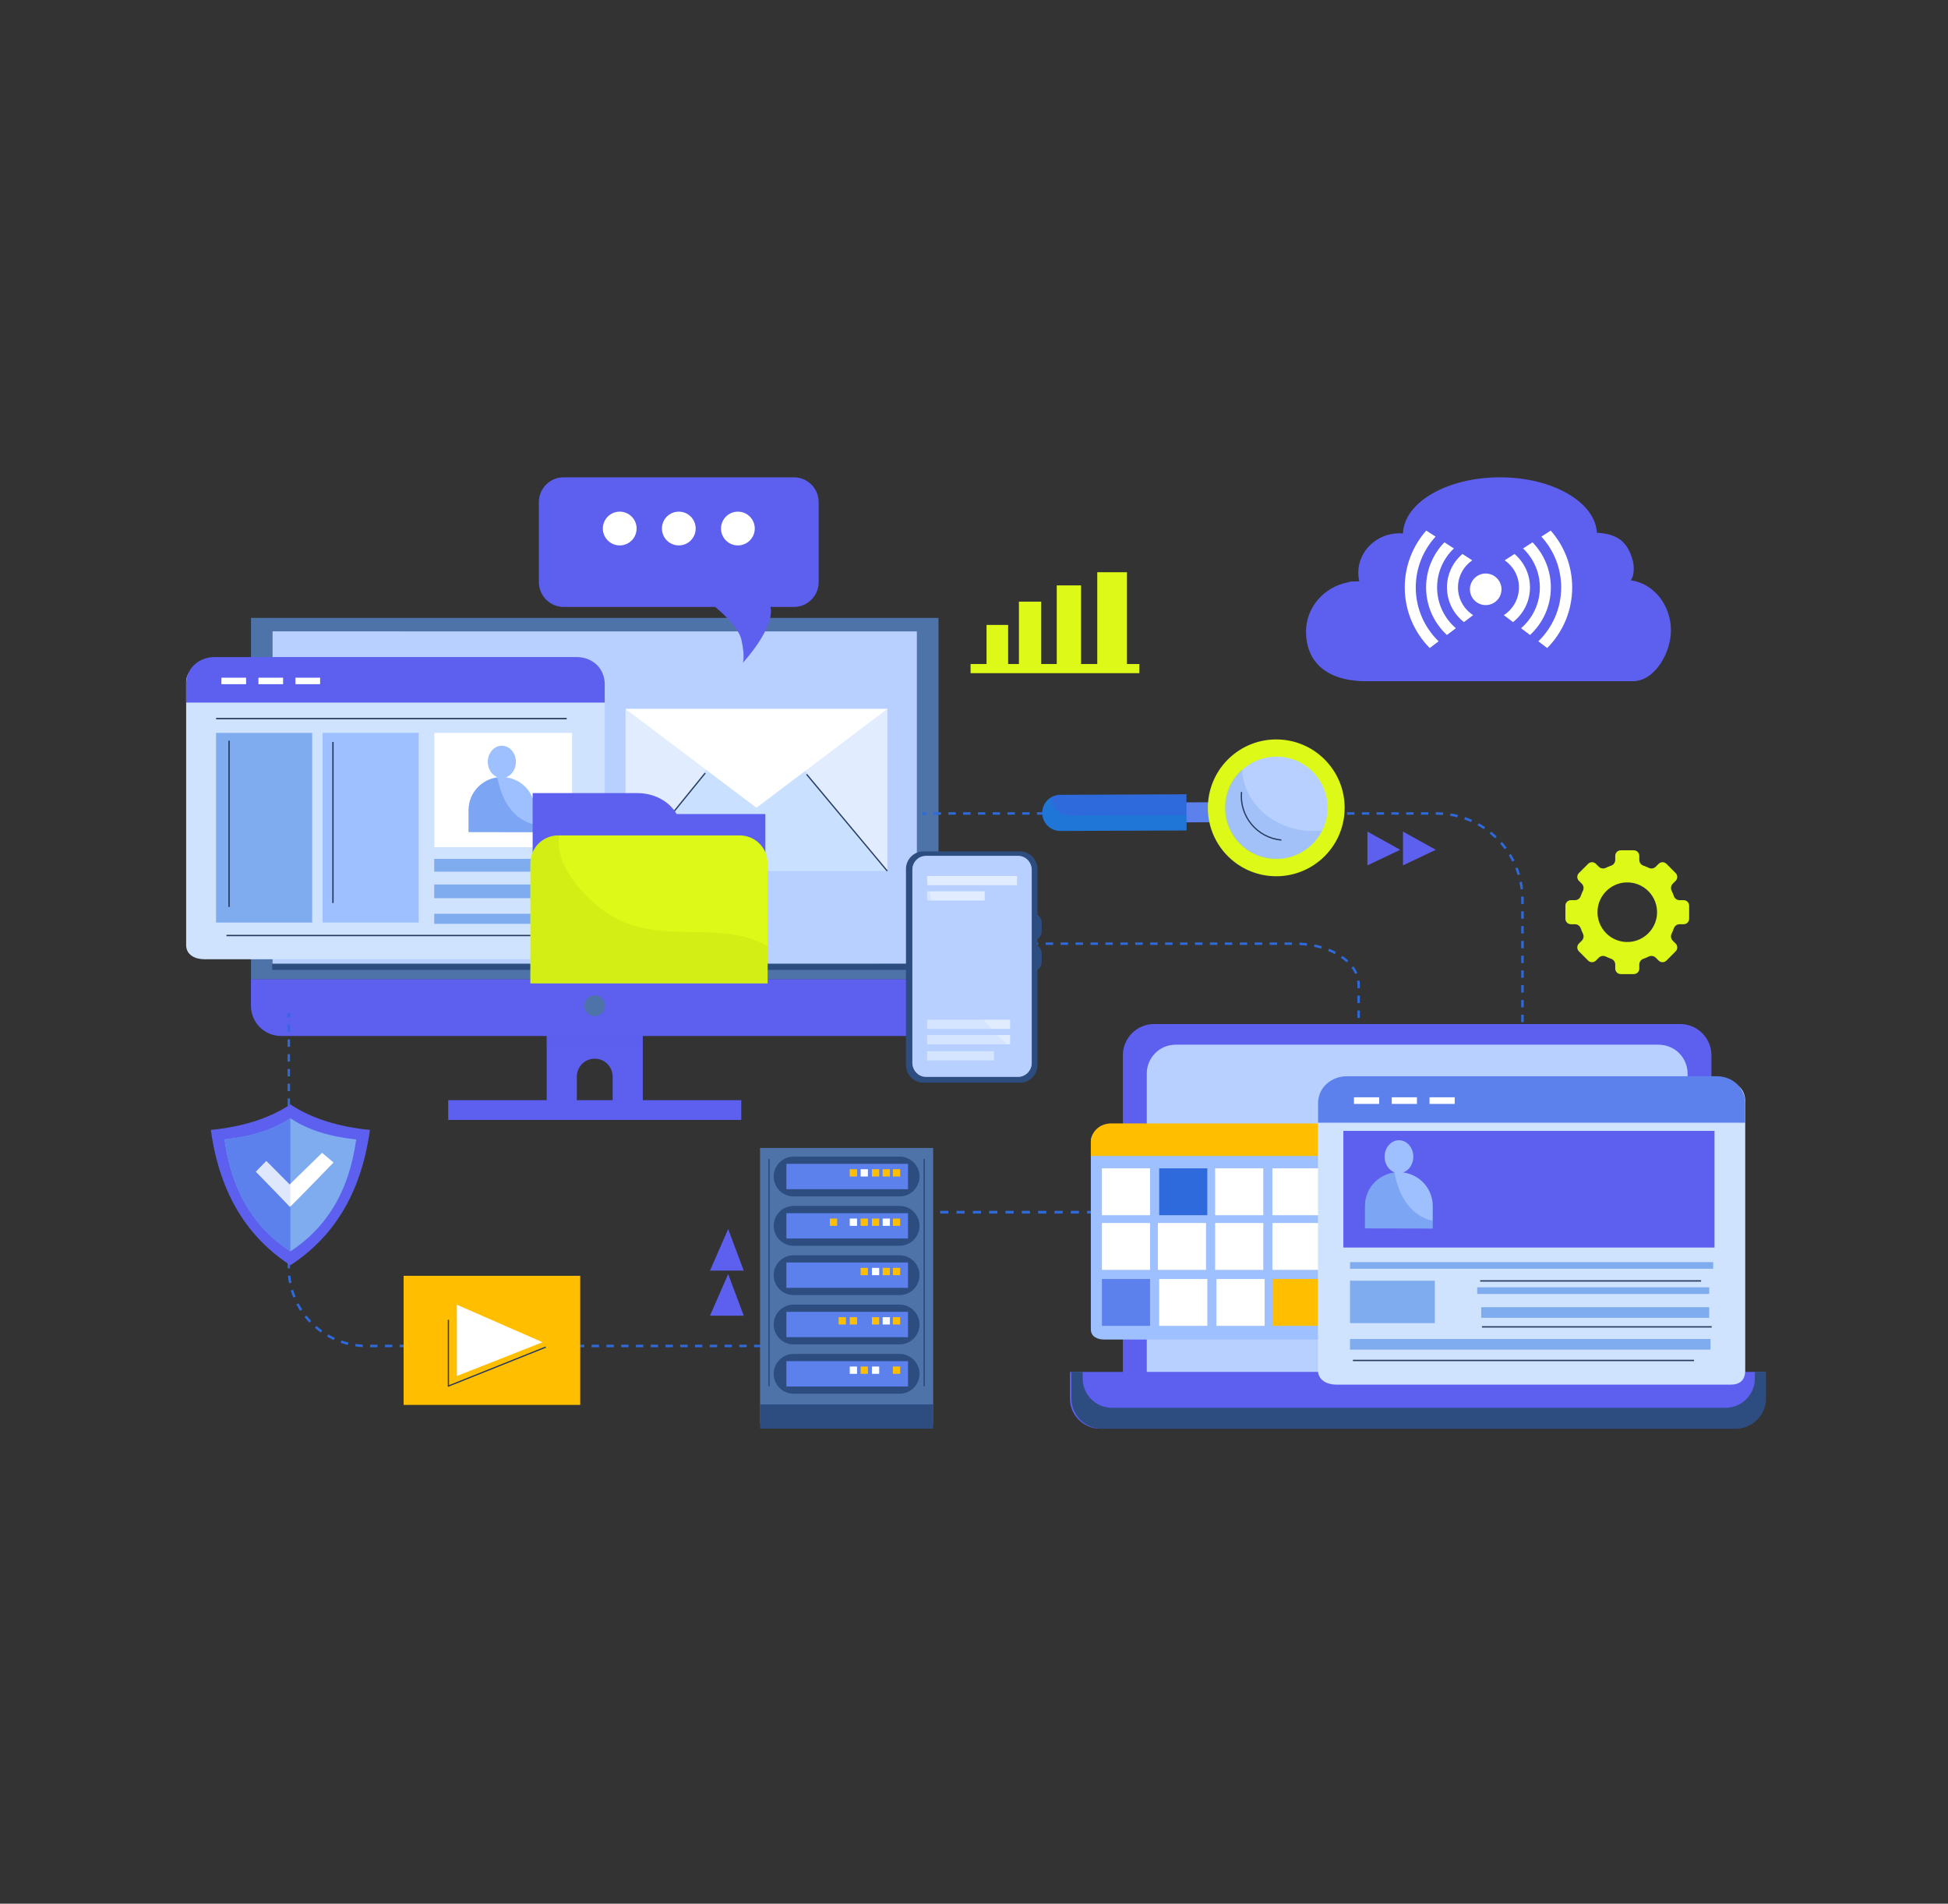 <?xml version="1.0" encoding="UTF-8"?>
<!-- Generated by Pixelmator Pro 3.3.2 -->
<svg width="653" height="638" viewBox="0 0 653 638" xmlns="http://www.w3.org/2000/svg" xmlns:xlink="http://www.w3.org/1999/xlink">
    <rect x="0" y="0" width="653" height="638" fill="#333333" stroke="none"/>
    <g id="OBJECTS">
        <g id="g1">
            <g id="g2">
                <path id="path1" fill="#5d5fef" stroke="none" d="M 183.26 345.177 L 183.26 370.287 L 193.366 370.287 L 193.366 360.813 C 193.366 357.499 196.052 354.811 199.365 354.811 C 202.68 354.811 205.367 357.498 205.367 360.813 L 205.367 370.287 L 215.474 370.287 L 215.474 345.177 L 183.26 345.177 Z"/>
                <path id="path2" fill="#5d5fef" stroke="none" d="M 150.253 368.71 L 248.479 368.71 L 248.479 375.341 L 150.253 375.341 Z"/>
                <path id="path3" fill="#5d5fef" stroke="none" opacity="0.2" d="M 183.26 345.177 L 215.399 345.177 L 215.399 351.257 L 183.26 351.257 Z"/>
            </g>
            <g id="g3">
                <path id="path4" fill="#4e73a8" stroke="none" d="M 84.137 207.081 L 314.596 207.081 L 314.596 328.225 L 84.137 328.225 Z"/>
                <g id="g4">
                    <path id="path5" fill="#b8d0ff" stroke="none" d="M 91.384 211.61 L 307.348 211.61 L 307.348 323.003 L 91.384 323.003 Z"/>
                    <path id="path6" fill="#b8d0ff" stroke="none" opacity="0.5" d="M 291.692 322.347 C 283.135 320.284 274.972 316.954 267.003 313.26 C 259.007 309.556 250.979 305.838 243.107 301.881 C 200.877 280.656 163.34 249.023 134.286 211.61 L 91.384 211.61 L 91.384 323.004 L 294.61 323.004 C 293.636 322.797 292.661 322.58 291.692 322.347 Z"/>
                </g>
                <path id="path7" fill="#2d4c7f" stroke="none" d="M 91.243 323.004 L 307.49 323.004 L 307.49 325.039 L 91.243 325.039 Z"/>
                <path id="path8" fill="#5d5fef" stroke="none" d="M 84.121 328.173 L 84.121 337.054 C 84.121 342.656 88.615 347.197 94.16 347.197 L 304.568 347.197 C 310.117 347.197 314.611 342.656 314.611 337.054 L 314.611 328.173 L 84.121 328.173 Z"/>
                <path id="path9" fill="#4e73a8" stroke="none" d="M 202.849 337.038 C 202.849 338.962 201.29 340.521 199.367 340.521 C 197.444 340.521 195.884 338.962 195.884 337.038 C 195.884 335.115 197.443 333.556 199.367 333.556 C 201.29 333.556 202.849 335.115 202.849 337.038 Z"/>
            </g>
        </g>
        <g id="g5">
            <g id="g6">
                <g id="g7">
                    <path id="path10" fill="none" stroke="#2e6adb" stroke-width="0.912" d="M 309.242 272.634 L 310.489 272.634"/>
                    <path id="path11" fill="none" stroke="#2e6adb" stroke-width="0.831" stroke-dasharray="2.475 2.475" stroke-dashoffset="0" d="M 312.964 272.634 L 481.488 272.634 C 497.432 272.634 510.355 285.559 510.355 301.502 L 510.355 393.321"/>
                    <path id="path12" fill="none" stroke="#2e6adb" stroke-width="0.912" d="M 510.355 394.558 L 510.355 395.805"/>
                </g>
            </g>
            <g id="g8">
                <g id="g9">
                    <path id="path13" fill="none" stroke="#2e6adb" stroke-width="0.912" d="M 306.749 316.267 L 307.995 316.267"/>
                    <path id="path14" fill="none" stroke="#2e6adb" stroke-width="0.831" stroke-dasharray="2.502 2.502" stroke-dashoffset="0" d="M 310.497 316.267 L 434.093 316.267 C 445.88 316.267 455.435 322.421 455.435 330.014 L 455.435 372.421"/>
                    <path id="path15" fill="none" stroke="#2e6adb" stroke-width="0.912" d="M 455.435 373.672 L 455.435 374.919"/>
                </g>
            </g>
            <g id="g10">
                <path id="path16" fill="#5d5fef" stroke="none" d="M 573.696 461.773 L 573.696 353.67 C 573.696 347.884 569.001 343.194 563.214 343.194 L 386.889 343.194 C 381.098 343.194 376.406 347.885 376.406 353.67 L 376.406 461.772 L 573.696 461.772 Z"/>
                <g id="g11">
                    <path id="path17" fill="#b8d0ff" stroke="none" d="M 565.681 461.397 L 565.681 359.786 C 565.681 354.466 561.371 350.156 556.052 350.156 L 394.047 350.156 C 388.729 350.156 384.416 354.466 384.416 359.786 L 384.416 461.397 L 565.681 461.397 Z"/>
                    <path id="path18" fill="#b8d0ff" stroke="none" opacity="0.5" d="M 556.052 350.157 L 394.047 350.157 C 392.081 350.157 390.253 350.748 388.729 351.762 L 565.68 460.651 L 565.68 359.786 C 565.681 354.466 561.371 350.157 556.052 350.157 Z"/>
                </g>
                <g id="g12">
                    <path id="path19" fill="#5d5fef" stroke="none" d="M 358.638 459.783 L 358.638 468.663 C 358.638 474.265 363.179 478.805 368.78 478.805 L 581.318 478.805 C 586.923 478.805 591.464 474.265 591.464 468.663 L 591.464 459.783 L 358.638 459.783 Z"/>
                    <path id="path20" fill="#2d4c7f" stroke="none" d="M 588.251 459.783 L 588.251 461.996 C 588.251 467.417 583.854 471.812 578.432 471.812 L 372.744 471.812 C 367.322 471.812 362.926 467.418 362.926 461.996 L 362.926 459.783 L 359.175 459.783 L 359.175 468.663 C 359.175 474.265 363.716 478.805 369.319 478.805 L 581.854 478.805 C 587.46 478.805 592 474.265 592 468.663 L 592 459.783 L 588.251 459.783 Z"/>
                </g>
            </g>
            <path id="path21" fill="none" stroke="#2e6adb" stroke-width="0.912" stroke-dasharray="2.736 2.736" stroke-dashoffset="0" d="M 315.169 406.261 L 381.504 406.261"/>
        </g>
        <g id="g13">
            <path id="path22" fill="#cae0ff" stroke="none" d="M 209.7 237.596 L 297.428 237.596 L 297.428 291.915 L 209.7 291.915 Z"/>
            <path id="path23" fill="#e1edff" stroke="none" d="M 209.7 291.915 L 252.951 237.596 L 209.7 237.596 Z"/>
            <path id="path24" fill="#e1edff" stroke="none" d="M 297.428 291.915 L 297.428 237.596 L 252.951 237.596 Z"/>
            <path id="path25" fill="#ffffff" stroke="none" d="M 209.7 237.596 L 253.564 270.717 L 297.428 237.596 Z"/>
            <path id="path26" fill="none" stroke="#26395e" stroke-width="0.416" d="M 209.7 291.915 L 236.406 259.093"/>
            <path id="path27" fill="none" stroke="#26395e" stroke-width="0.416" d="M 270.392 259.52 L 297.428 291.915"/>
        </g>
        <g id="g14">
            <path id="path28" fill="#9ec0ff" stroke="none" d="M 466.006 445.537 C 466.006 447.899 464.748 448.927 462.518 448.927 L 370.038 448.927 C 367.809 448.927 365.669 447.899 365.669 445.537 L 365.669 382.459 C 365.669 380.098 367.809 378.252 370.038 378.252 L 462.518 378.252 C 464.749 378.252 466.006 380.098 466.006 382.459 L 466.006 445.537 Z"/>
            <g id="g15">
                <g id="g16">
                    <path id="path29" fill="#ffffff" stroke="none" d="M 369.377 391.559 L 385.518 391.559 L 385.518 407.264 L 369.377 407.264 Z"/>
                    <path id="path30" fill="#2e6adb" stroke="none" d="M 388.571 391.559 L 404.711 391.559 L 404.711 407.264 L 388.571 407.264 Z"/>
                    <path id="path31" fill="#ffffff" stroke="none" d="M 407.33 391.559 L 423.472 391.559 L 423.472 407.264 L 407.33 407.264 Z"/>
                    <path id="path32" fill="#ffffff" stroke="none" d="M 426.523 391.559 L 442.666 391.559 L 442.666 407.264 L 426.523 407.264 Z"/>
                    <path id="path33" fill="#9ec0ff" stroke="none" d="M 445.722 391.559 L 461.861 391.559 L 461.861 407.264 L 445.722 407.264 Z"/>
                </g>
                <g id="g17">
                    <path id="path34" fill="#ffffff" stroke="none" d="M 369.377 409.883 L 385.518 409.883 L 385.518 425.587 L 369.377 425.587 Z"/>
                    <path id="path35" fill="#ffffff" stroke="none" d="M 407.33 409.883 L 423.472 409.883 L 423.472 425.587 L 407.33 425.587 Z"/>
                    <path id="path36" fill="#ffffff" stroke="none" d="M 388.136 409.883 L 404.277 409.883 L 404.277 425.587 L 388.136 425.587 Z"/>
                    <path id="path37" fill="#ffffff" stroke="none" d="M 426.523 409.883 L 442.666 409.883 L 442.666 425.587 L 426.523 425.587 Z"/>
                    <path id="path38" fill="#ffffff" stroke="none" d="M 445.722 409.883 L 461.861 409.883 L 461.861 425.587 L 445.722 425.587 Z"/>
                </g>
                <g id="g18">
                    <path id="path39" fill="#5d81ec" stroke="none" d="M 369.377 428.642 L 385.518 428.642 L 385.518 444.347 L 369.377 444.347 Z"/>
                    <path id="path40" fill="#ffffff" stroke="none" d="M 407.768 428.642 L 423.909 428.642 L 423.909 444.347 L 407.768 444.347 Z"/>
                    <path id="path41" fill="#ffffff" stroke="none" d="M 388.571 428.642 L 404.711 428.642 L 404.711 444.347 L 388.571 444.347 Z"/>
                    <path id="path42" fill="#ffbf00" stroke="none" d="M 426.523 428.642 L 442.666 428.642 L 442.666 444.347 L 426.523 444.347 Z"/>
                    <path id="path43" fill="#ffffff" stroke="none" d="M 445.722 428.642 L 461.861 428.642 L 461.861 444.347 L 445.722 444.347 Z"/>
                </g>
            </g>
            <path id="path44" fill="#ffbf00" stroke="none" d="M 466.006 387.415 L 466.006 382.931 C 466.006 379.185 463.013 376.509 459.268 376.509 L 372.494 376.509 C 368.751 376.509 365.668 379.185 365.668 382.931 L 365.668 387.415 L 466.006 387.415 Z"/>
        </g>
        <g id="g19">
            <g id="g20">
                <path id="path45" fill="#ddf918" stroke="none" d="M 330.701 209.437 L 337.944 209.437 L 337.944 224.593 L 330.701 224.593 Z"/>
                <path id="path46" fill="#ddf918" stroke="none" d="M 341.564 201.638 L 349.034 201.638 L 349.034 224.593 L 341.564 224.593 Z"/>
                <path id="path47" fill="#ddf918" stroke="none" d="M 354.238 196.192 L 362.386 196.192 L 362.386 224.593 L 354.238 224.593 Z"/>
                <path id="path48" fill="#ddf918" stroke="none" d="M 367.818 191.778 L 377.776 191.778 L 377.776 224.593 L 367.818 224.593 Z"/>
            </g>
            <path id="path49" fill="#ddf918" stroke="none" d="M 325.354 222.537 L 381.944 222.537 L 381.944 225.607 L 325.354 225.607 Z"/>
        </g>
        <g id="g21">
            <path id="path50" fill="#5d5fef" stroke="none" d="M 458.385 278.706 L 458.385 290.024 L 469.39 284.8 Z"/>
            <path id="path51" fill="#5d5fef" stroke="none" d="M 470.308 278.706 L 470.308 290.024 L 481.312 284.8 Z"/>
        </g>
        <g id="g22">
            <path id="path52" fill="#5d5fef" stroke="none" d="M 237.997 440.932 L 249.315 440.932 L 244.091 427.003 Z"/>
            <path id="path53" fill="#5d5fef" stroke="none" d="M 237.997 425.841 L 249.315 425.841 L 244.091 411.912 Z"/>
        </g>
        <path id="path54" fill="#ddf918" stroke="none" d="M 566.231 307.914 L 566.231 303.528 C 566.231 302.509 565.408 301.686 564.39 301.686 L 563.023 301.686 C 562.153 301.686 561.382 301.139 561.101 300.319 C 560.882 299.691 560.63 299.089 560.345 298.5 C 559.965 297.724 560.126 296.785 560.74 296.17 L 561.702 295.204 C 562.423 294.488 562.423 293.317 561.702 292.601 L 558.607 289.5 C 557.886 288.782 556.718 288.782 556.002 289.5 L 555.034 290.465 C 554.425 291.085 553.485 291.239 552.7 290.862 C 552.12 290.574 551.508 290.322 550.88 290.103 C 550.071 289.823 549.52 289.048 549.52 288.181 L 549.52 286.818 C 549.52 285.801 548.695 284.977 547.677 284.977 L 543.295 284.977 C 542.278 284.977 541.453 285.801 541.453 286.818 L 541.453 288.181 C 541.453 289.048 540.902 289.824 540.084 290.103 C 539.462 290.322 538.857 290.574 538.271 290.862 C 537.491 291.238 536.555 291.085 535.934 290.465 L 534.974 289.5 C 534.254 288.782 533.087 288.782 532.372 289.5 L 529.27 292.601 C 528.552 293.316 528.552 294.488 529.27 295.204 L 530.236 296.17 C 530.85 296.785 531.012 297.724 530.633 298.5 C 530.345 299.089 530.093 299.692 529.878 300.319 C 529.593 301.138 528.82 301.686 527.951 301.686 L 526.586 301.686 C 525.572 301.686 524.748 302.509 524.748 303.528 L 524.748 307.914 C 524.748 308.928 525.572 309.749 526.586 309.749 L 527.951 309.749 C 528.82 309.749 529.594 310.298 529.878 311.117 C 530.093 311.738 530.346 312.345 530.633 312.934 C 531.012 313.717 530.851 314.652 530.236 315.267 L 529.27 316.228 C 528.552 316.95 528.552 318.117 529.27 318.831 L 532.372 321.936 C 533.087 322.651 534.254 322.651 534.974 321.936 L 535.934 320.97 C 536.555 320.359 537.491 320.196 538.271 320.572 C 538.857 320.863 539.462 321.112 540.084 321.329 C 540.902 321.613 541.453 322.388 541.453 323.252 L 541.453 324.618 C 541.453 325.633 542.278 326.459 543.295 326.459 L 547.677 326.459 C 548.695 326.459 549.52 325.633 549.52 324.618 L 549.52 323.252 C 549.52 322.388 550.071 321.612 550.88 321.329 C 551.508 321.112 552.119 320.862 552.7 320.572 C 553.484 320.196 554.424 320.358 555.034 320.97 L 556.002 321.936 C 556.718 322.651 557.886 322.651 558.607 321.936 L 561.702 318.831 C 562.423 318.117 562.423 316.95 561.702 316.228 L 560.74 315.267 C 560.127 314.653 559.965 313.718 560.345 312.934 C 560.63 312.345 560.882 311.738 561.101 311.117 C 561.382 310.298 562.153 309.749 563.023 309.749 L 564.39 309.749 C 565.408 309.749 566.231 308.928 566.231 307.914 Z M 546.296 315.673 C 540.144 316.163 535.049 311.059 535.535 304.909 C 535.912 300.066 539.839 296.142 544.682 295.763 C 550.829 295.279 555.926 300.372 555.442 306.526 C 555.062 311.367 551.14 315.29 546.296 315.673 Z"/>
        <g id="g23">
            <path id="path55" fill="#5d5fef" stroke="none" d="M 546.647 194.486 C 547.93 192.923 547.817 189.559 547.3 187.746 C 545.573 181.666 542.378 178.946 535.312 178.545 C 534.72 168.229 520.399 159.972 502.808 159.972 C 485.086 159.972 470.682 168.353 470.292 178.776 C 469.92 178.746 469.548 178.717 469.168 178.717 C 461.519 178.717 455.32 184.632 455.32 191.933 C 455.32 192.931 455.44 193.903 455.66 194.84 C 455.545 194.838 455.434 194.831 455.32 194.831 C 454.964 194.831 454.614 194.844 454.265 194.864 L 453.493 194.864 C 452.89 194.864 452.304 194.977 451.737 195.184 C 443.778 196.776 437.797 203.557 437.797 211.681 C 437.797 220.986 443.695 228.311 458.13 228.313 L 547.233 228.313 C 554.995 228.313 560.123 218.396 560.123 211.336 C 560.122 202.645 554.236 195.489 546.647 194.486 Z"/>
            <g id="g24">
                <g id="g25">
                    <path id="path56" fill="#ffffff" stroke="none" d="M 488.738 196.871 C 488.738 200.766 490.764 204.191 493.816 206.156 L 490.736 208.494 C 487.275 205.793 485.045 201.588 485.045 196.872 C 485.045 192.387 487.061 188.366 490.232 185.66 L 493.519 187.784 C 490.636 189.776 488.738 193.106 488.738 196.871 Z"/>
                    <path id="path57" fill="#ffffff" stroke="none" d="M 470.895 196.874 C 470.895 204.784 474.097 211.961 479.268 217.184 L 482.241 214.929 C 477.527 210.35 474.586 203.95 474.586 196.874 C 474.586 190.311 477.111 184.331 481.233 179.847 L 478.099 177.82 C 473.62 182.908 470.895 189.576 470.895 196.874 Z"/>
                    <path id="path58" fill="#ffffff" stroke="none" d="M 485.031 212.813 L 488.03 210.541 C 484.183 207.231 481.741 202.331 481.741 196.871 C 481.741 191.733 483.903 187.094 487.364 183.804 L 484.19 181.754 C 480.393 185.668 478.047 191 478.047 196.871 C 478.047 203.166 480.74 208.842 485.031 212.813 Z"/>
                </g>
                <g id="g26">
                    <path id="path59" fill="#ffffff" stroke="none" d="M 504.4 187.782 L 507.687 185.659 C 510.858 188.364 512.875 192.386 512.875 196.87 C 512.875 201.587 510.644 205.791 507.183 208.493 L 504.103 206.155 C 507.154 204.189 509.181 200.764 509.181 196.869 C 509.182 193.106 507.287 189.776 504.4 187.782 Z"/>
                    <path id="path60" fill="#ffffff" stroke="none" d="M 519.823 177.819 L 516.687 179.846 C 520.808 184.331 523.333 190.311 523.333 196.873 C 523.333 203.949 520.392 210.349 515.677 214.928 L 518.652 217.183 C 523.824 211.961 527.023 204.783 527.023 196.873 C 527.024 189.576 524.3 182.908 519.823 177.819 Z"/>
                    <path id="path61" fill="#ffffff" stroke="none" d="M 519.872 196.871 C 519.872 191 517.529 185.668 513.729 181.754 L 510.555 183.804 C 514.017 187.094 516.18 191.733 516.18 196.871 C 516.18 202.331 513.737 207.231 509.89 210.541 L 512.889 212.813 C 517.181 208.842 519.872 203.166 519.872 196.871 Z"/>
                </g>
                <path id="path62" fill="#ffffff" stroke="none" d="M 492.74 197.502 C 492.74 200.425 495.111 202.794 498.03 202.794 C 500.953 202.794 503.323 200.424 503.323 197.502 C 503.323 194.579 500.953 192.211 498.03 192.211 C 495.111 192.211 492.74 194.579 492.74 197.502 Z"/>
            </g>
        </g>
        <g id="g27">
            <g id="g28">
                <g id="g29">
                    <path id="path63" fill="none" stroke="#2e6adb" stroke-width="0.912" d="M 278.77 451.09 L 277.523 451.09"/>
                    <path id="path64" fill="none" stroke="#2e6adb" stroke-width="0.831" stroke-dasharray="2.475 2.475" stroke-dashoffset="0" d="M 275.048 451.09 L 122.93 451.09 C 108.504 451.09 96.811 439.396 96.811 424.97 L 96.811 342.135"/>
                    <path id="path65" fill="none" stroke="#2e6adb" stroke-width="0.912" d="M 96.81 340.897 L 96.81 339.651"/>
                </g>
            </g>
            <g id="g30">
                <g id="g31">
                    <path id="path66" fill="#4e73a8" stroke="none" d="M 254.777 384.735 L 312.811 384.735 L 312.811 476.915 L 254.777 476.915 Z"/>
                    <path id="path67" fill="#2d4c7f" stroke="none" d="M 254.777 470.676 L 312.811 470.676 L 312.811 478.805 L 254.777 478.805 Z"/>
                    <g id="g32">
                        <path id="path68" fill="#2d4c7f" stroke="none" d="M 308.233 460.429 C 308.233 464.112 305.25 467.094 301.568 467.094 L 266.022 467.094 C 262.341 467.094 259.355 464.112 259.355 460.429 L 259.355 460.429 C 259.355 456.747 262.341 453.764 266.022 453.764 L 301.568 453.764 C 305.25 453.765 308.233 456.748 308.233 460.429 L 308.233 460.429 Z"/>
                        <path id="path69" fill="#5d81ec" stroke="none" d="M 263.613 456.183 L 304.378 456.183 L 304.378 464.677 L 263.613 464.677 Z"/>
                        <g id="g33">
                            <path id="path70" fill="#ffffff" stroke="none" d="M 284.852 457.987 L 287.293 457.987 L 287.293 460.429 L 284.852 460.429 Z"/>
                            <path id="path71" fill="#ffbf00" stroke="none" d="M 288.499 457.987 L 290.938 457.987 L 290.938 460.429 L 288.499 460.429 Z"/>
                            <path id="path72" fill="#ffffff" stroke="none" d="M 292.278 457.987 L 294.719 457.987 L 294.719 460.429 L 292.278 460.429 Z"/>
                            <path id="path73" fill="#ffbf00" stroke="none" d="M 299.313 457.987 L 301.754 457.987 L 301.754 460.429 L 299.313 460.429 Z"/>
                        </g>
                    </g>
                    <g id="g34">
                        <path id="path74" fill="#2d4c7f" stroke="none" d="M 308.233 443.895 C 308.233 447.579 305.25 450.562 301.568 450.562 L 266.022 450.562 C 262.341 450.562 259.355 447.578 259.355 443.895 L 259.355 443.895 C 259.355 440.215 262.341 437.232 266.022 437.232 L 301.568 437.232 C 305.25 437.232 308.233 440.215 308.233 443.895 L 308.233 443.895 Z"/>
                        <path id="path75" fill="#5d81ec" stroke="none" d="M 263.613 439.649 L 304.378 439.649 L 304.378 448.144 L 263.613 448.144 Z"/>
                        <g id="g35">
                            <path id="path76" fill="#ffbf00" stroke="none" d="M 284.852 441.455 L 287.293 441.455 L 287.293 443.895 L 284.852 443.895 Z"/>
                            <path id="path77" fill="#ffbf00" stroke="none" d="M 281.129 441.455 L 283.572 441.455 L 283.572 443.895 L 281.129 443.895 Z"/>
                            <path id="path78" fill="#ffffff" stroke="none" d="M 295.876 441.455 L 298.318 441.455 L 298.318 443.895 L 295.876 443.895 Z"/>
                            <path id="path79" fill="#ffbf00" stroke="none" d="M 292.278 441.455 L 294.719 441.455 L 294.719 443.895 L 292.278 443.895 Z"/>
                            <path id="path80" fill="#ffbf00" stroke="none" d="M 299.313 441.455 L 301.754 441.455 L 301.754 443.895 L 299.313 443.895 Z"/>
                        </g>
                    </g>
                    <g id="g36">
                        <path id="path81" fill="#2d4c7f" stroke="none" d="M 308.233 427.363 C 308.233 431.047 305.25 434.027 301.568 434.027 L 266.022 434.027 C 262.341 434.027 259.355 431.047 259.355 427.363 L 259.355 427.363 C 259.355 423.682 262.341 420.698 266.022 420.698 L 301.568 420.698 C 305.25 420.699 308.233 423.682 308.233 427.363 L 308.233 427.363 Z"/>
                        <path id="path82" fill="#5d81ec" stroke="none" d="M 263.613 423.119 L 304.378 423.119 L 304.378 431.612 L 263.613 431.612 Z"/>
                        <g id="g37">
                            <path id="path83" fill="#ffbf00" stroke="none" d="M 295.876 424.921 L 298.318 424.921 L 298.318 427.363 L 295.876 427.363 Z"/>
                            <path id="path84" fill="#ffbf00" stroke="none" d="M 288.499 424.921 L 290.938 424.921 L 290.938 427.363 L 288.499 427.363 Z"/>
                            <path id="path85" fill="#ffffff" stroke="none" d="M 292.278 424.921 L 294.719 424.921 L 294.719 427.363 L 292.278 427.363 Z"/>
                            <path id="path86" fill="#ffbf00" stroke="none" d="M 299.313 424.921 L 301.754 424.921 L 301.754 427.363 L 299.313 427.363 Z"/>
                        </g>
                    </g>
                    <g id="g38">
                        <path id="path87" fill="#2d4c7f" stroke="none" d="M 308.233 410.832 C 308.233 414.515 305.25 417.496 301.568 417.496 L 266.022 417.496 C 262.341 417.496 259.355 414.514 259.355 410.832 L 259.355 410.832 C 259.355 407.15 262.341 404.166 266.022 404.166 L 301.568 404.166 C 305.25 404.166 308.233 407.151 308.233 410.832 L 308.233 410.832 Z"/>
                        <path id="path88" fill="#5d81ec" stroke="none" d="M 263.613 406.586 L 304.378 406.586 L 304.378 415.08 L 263.613 415.08 Z"/>
                        <g id="g39">
                            <path id="path89" fill="#ffffff" stroke="none" d="M 284.852 408.39 L 287.293 408.39 L 287.293 410.832 L 284.852 410.832 Z"/>
                            <path id="path90" fill="#ffbf00" stroke="none" d="M 278.178 408.392 L 280.618 408.392 L 280.618 410.833 L 278.178 410.833 Z"/>
                            <path id="path91" fill="#ffbf00" stroke="none" d="M 288.499 408.39 L 290.938 408.39 L 290.938 410.832 L 288.499 410.832 Z"/>
                            <path id="path92" fill="#ffffff" stroke="none" d="M 295.876 408.39 L 298.318 408.39 L 298.318 410.832 L 295.876 410.832 Z"/>
                            <path id="path93" fill="#ffbf00" stroke="none" d="M 292.278 408.39 L 294.719 408.39 L 294.719 410.832 L 292.278 410.832 Z"/>
                            <path id="path94" fill="#ffbf00" stroke="none" d="M 299.313 408.39 L 301.754 408.39 L 301.754 410.832 L 299.313 410.832 Z"/>
                        </g>
                    </g>
                    <g id="g40">
                        <path id="path95" fill="#2d4c7f" stroke="none" d="M 308.233 394.299 C 308.233 397.981 305.25 400.965 301.568 400.965 L 266.022 400.965 C 262.341 400.965 259.355 397.981 259.355 394.299 L 259.355 394.299 C 259.355 390.617 262.341 387.632 266.022 387.632 L 301.568 387.632 C 305.25 387.632 308.233 390.617 308.233 394.299 L 308.233 394.299 Z"/>
                        <path id="path96" fill="#5d81ec" stroke="none" d="M 263.613 390.053 L 304.378 390.053 L 304.378 398.547 L 263.613 398.547 Z"/>
                        <g id="g41">
                            <path id="path97" fill="#ffbf00" stroke="none" d="M 284.852 391.856 L 287.293 391.856 L 287.293 394.298 L 284.852 394.298 Z"/>
                            <path id="path98" fill="#ffffff" stroke="none" d="M 288.499 391.856 L 290.938 391.856 L 290.938 394.298 L 288.499 394.298 Z"/>
                            <path id="path99" fill="#ffbf00" stroke="none" d="M 292.278 391.856 L 294.719 391.856 L 294.719 394.298 L 292.278 394.298 Z"/>
                            <path id="path100" fill="#ffbf00" stroke="none" d="M 295.876 391.856 L 298.318 391.856 L 298.318 394.298 L 295.876 394.298 Z"/>
                            <path id="path101" fill="#ffbf00" stroke="none" d="M 299.313 391.856 L 301.754 391.856 L 301.754 394.298 L 299.313 394.298 Z"/>
                        </g>
                    </g>
                </g>
                <g id="g42">
                    <path id="path102" fill="none" stroke="#2d4c7f" stroke-width="0.456" d="M 257.784 388.434 L 257.784 464.614"/>
                    <path id="path103" fill="none" stroke="#2d4c7f" stroke-width="0.456" d="M 309.804 388.434 L 309.804 464.614"/>
                </g>
            </g>
        </g>
        <g id="g43">
            <g id="g44">
                <path id="path104" fill="#2d4c7f" stroke="none" d="M 349.198 312.056 C 349.198 313.81 347.775 315.234 346.019 315.234 L 335.532 315.234 C 333.776 315.234 332.354 313.81 332.354 312.056 L 332.354 309.196 C 332.354 307.44 333.776 306.018 335.532 306.018 L 346.019 306.018 C 347.775 306.018 349.198 307.44 349.198 309.196 L 349.198 312.056 Z"/>
                <path id="path105" fill="#2d4c7f" stroke="none" d="M 349.198 322.385 C 349.198 324.142 347.775 325.564 346.019 325.564 L 335.532 325.564 C 333.776 325.564 332.354 324.142 332.354 322.385 L 332.354 319.525 C 332.354 317.77 333.776 316.346 335.532 316.346 L 346.019 316.346 C 347.775 316.346 349.198 317.77 349.198 319.525 L 349.198 322.385 Z"/>
                <path id="path106" fill="#2d4c7f" stroke="none" d="M 303.695 356.957 L 303.695 291.233 C 303.695 287.979 306.343 285.329 309.6 285.329 L 341.882 285.329 C 345.137 285.329 347.785 287.979 347.785 291.233 L 347.785 356.957 C 347.785 360.214 345.137 362.86 341.882 362.86 L 309.6 362.86 C 306.343 362.86 303.695 360.214 303.695 356.957 Z M 309.6 287.595 C 307.593 287.595 305.962 289.227 305.962 291.233 L 305.962 356.957 C 305.962 358.964 307.593 360.595 309.6 360.595 L 341.882 360.595 C 343.887 360.595 345.519 358.964 345.519 356.957 L 345.519 291.233 C 345.519 289.227 343.887 287.595 341.882 287.595 L 309.6 287.595 Z"/>
            </g>
            <path id="path107" fill="#b8d0ff" stroke="none" d="M 305.839 356.208 C 305.839 358.803 307.883 360.905 310.404 360.905 L 341.294 360.905 C 343.815 360.905 345.858 358.803 345.858 356.208 L 345.858 291.519 C 345.858 288.925 343.815 286.823 341.294 286.823 L 310.404 286.823 C 307.883 286.823 305.839 288.925 305.839 291.519 L 305.839 356.208 Z"/>
            <g id="g45">
                <path id="path108" fill="#e1edff" stroke="none" d="M 310.778 293.569 L 340.921 293.569 L 340.921 296.661 L 310.778 296.661 Z"/>
                <path id="path109" fill="#e1edff" stroke="none" d="M 310.778 298.722 L 330.1 298.722 L 330.1 301.813 L 310.778 301.813 Z"/>
                <path id="path110" fill="#e1edff" stroke="none" d="M 310.778 341.747 L 338.602 341.747 L 338.602 344.838 L 310.778 344.838 Z"/>
                <path id="path111" fill="#e1edff" stroke="none" d="M 310.778 346.9 L 338.602 346.9 L 338.602 349.991 L 310.778 349.991 Z"/>
                <path id="path112" fill="#e1edff" stroke="none" d="M 310.778 352.31 L 333.191 352.31 L 333.191 355.401 L 310.778 355.401 Z"/>
            </g>
            <path id="path113" fill="#b8d0ff" stroke="none" opacity="0.3" d="M 345.034 355.49 C 341.684 353.41 338.641 350.899 335.741 348.236 C 329.804 342.786 325.103 335.599 321.452 328.466 C 317.637 321.011 315.005 313.178 313.069 305.044 C 312.05 300.764 311.153 296.457 310.177 292.168 C 309.799 290.503 309.218 288.807 308.874 287.098 C 307.107 287.745 305.84 289.476 305.84 291.518 L 305.84 356.208 C 305.84 358.803 307.884 360.905 310.405 360.905 L 341.295 360.905 C 343.816 360.905 345.859 358.803 345.859 356.208 L 345.859 355.968 C 345.577 355.811 345.299 355.656 345.034 355.49 Z"/>
        </g>
        <g id="g46">
            <g id="g47">
                <path id="path114" fill="#5d5fef" stroke="none" d="M 266.132 159.972 L 188.961 159.972 C 184.378 159.972 180.663 163.687 180.663 168.269 L 180.663 195.098 C 180.663 199.681 184.378 203.396 188.961 203.396 L 239.751 203.396 C 243.064 206.155 247.743 210.631 248.571 214.496 C 249.877 220.59 249.007 222.114 249.007 222.114 C 249.007 222.114 259.86 210.42 258.256 203.396 L 266.131 203.396 C 270.714 203.396 274.429 199.68 274.429 195.098 L 274.429 168.269 C 274.43 163.687 270.715 159.972 266.132 159.972 Z"/>
                <path id="path115" fill="#5d5fef" stroke="none" opacity="0.4" d="M 270.173 202.343 C 267.41 198.609 263.925 195.489 259.589 193.543 C 247.293 188.026 232.979 192.535 220.092 189.667 C 205.611 186.446 187.837 176.346 187.479 160.111 C 183.605 160.812 180.663 164.195 180.663 168.27 L 180.663 195.099 C 180.663 199.682 184.378 203.397 188.961 203.397 L 239.751 203.397 C 243.064 206.155 247.743 210.632 248.571 214.497 C 249.877 220.591 249.007 222.115 249.007 222.115 C 249.007 222.115 259.86 210.421 258.256 203.397 L 266.131 203.397 C 267.6 203.397 268.977 203.012 270.173 202.343 Z"/>
            </g>
            <g id="g48">
                <path id="path116" fill="#ffffff" stroke="none" d="M 213.399 177.134 C 213.399 180.26 210.866 182.792 207.74 182.792 C 204.615 182.792 202.081 180.259 202.081 177.134 C 202.081 174.009 204.614 171.475 207.74 171.475 C 210.865 171.475 213.399 174.009 213.399 177.134 Z"/>
                <path id="path117" fill="#ffffff" stroke="none" d="M 233.206 177.134 C 233.206 180.26 230.673 182.792 227.547 182.792 C 224.422 182.792 221.888 180.259 221.888 177.134 C 221.888 174.009 224.421 171.475 227.547 171.475 C 230.672 171.475 233.206 174.009 233.206 177.134 Z"/>
                <path id="path118" fill="#ffffff" stroke="none" d="M 253.012 177.134 C 253.012 180.26 250.479 182.792 247.353 182.792 C 244.227 182.792 241.694 180.259 241.694 177.134 C 241.694 174.009 244.227 171.475 247.353 171.475 C 250.479 171.475 253.012 174.009 253.012 177.134 Z"/>
            </g>
        </g>
        <g id="g49">
            <g id="g50">
                <path id="path119" fill="#cfe3ff" stroke="none" d="M 585.027 459.221 C 585.027 462.592 583.233 464.057 580.047 464.057 L 448.046 464.057 C 444.863 464.057 441.809 462.591 441.809 459.221 L 441.809 369.188 C 441.809 365.817 444.863 363.183 448.046 363.183 L 580.046 363.183 C 583.232 363.183 585.026 365.817 585.026 369.188 L 585.026 459.221 Z"/>
                <path id="path120" fill="#5d81ec" stroke="none" d="M 585.027 376.26 L 585.027 369.858 C 585.027 364.513 580.754 360.694 575.41 360.694 L 451.552 360.694 C 446.21 360.694 441.809 364.514 441.809 369.858 L 441.809 376.26 L 585.027 376.26 Z"/>
                <path id="path121" fill="#5d5fef" stroke="none" d="M 450.321 379.005 L 574.729 379.005 L 574.729 418.104 L 450.321 418.104 Z"/>
                <g id="g51">
                    <path id="path122" fill="#9ec0ff" stroke="none" d="M 470.339 392.947 C 472.32 392.268 473.768 390.164 473.773 387.671 C 473.779 384.622 471.628 382.146 468.966 382.14 C 466.308 382.136 464.146 384.604 464.139 387.651 C 464.135 390.146 465.575 392.255 467.553 392.943 C 461.94 393.617 457.585 398.365 457.571 404.14 L 457.557 411.674 L 480.262 411.716 L 480.277 404.183 C 480.287 398.41 475.949 393.643 470.339 392.947 Z"/>
                    <path id="path123" fill="#2e6adb" stroke="none" opacity="0.3" d="M 467.44 392.962 C 461.882 393.687 457.585 398.406 457.571 404.14 L 457.557 411.674 L 480.262 411.716 L 480.266 409.146 C 472.613 407.432 468.819 400.5 467.44 392.962 Z"/>
                </g>
                <path id="path124" fill="#7fabef" stroke="none" d="M 452.543 422.991 L 574.284 422.991 L 574.284 425.213 L 452.543 425.213 Z"/>
                <path id="path125" fill="#7fabef" stroke="none" d="M 452.543 429.213 L 480.979 429.213 L 480.979 443.431 L 452.543 443.431 Z"/>
                <path id="path126" fill="#7fabef" stroke="none" d="M 495.196 431.434 L 572.951 431.434 L 572.951 433.655 L 495.196 433.655 Z"/>
                <path id="path127" fill="#7fabef" stroke="none" d="M 496.529 438.098 L 572.95 438.098 L 572.95 441.653 L 496.529 441.653 Z"/>
                <path id="path128" fill="#7fabef" stroke="none" d="M 452.543 448.762 L 573.395 448.762 L 573.395 452.316 L 452.543 452.316 Z"/>
                <g id="g52">
                    <path id="path129" fill="#ffffff" stroke="none" d="M 453.875 367.749 L 462.316 367.749 L 462.316 369.971 L 453.875 369.971 Z"/>
                    <path id="path130" fill="#ffffff" stroke="none" d="M 466.537 367.749 L 474.98 367.749 L 474.98 369.971 L 466.537 369.971 Z"/>
                    <path id="path131" fill="#ffffff" stroke="none" d="M 479.201 367.749 L 487.642 367.749 L 487.642 369.971 L 479.201 369.971 Z"/>
                </g>
            </g>
            <path id="path132" fill="none" stroke="#26395e" stroke-width="0.456" d="M 453.528 455.946 L 567.865 455.946"/>
            <path id="path133" fill="none" stroke="#26395e" stroke-width="0.456" d="M 496.775 444.689 L 573.788 444.689"/>
            <path id="path134" fill="none" stroke="#26395e" stroke-width="0.456" d="M 496.183 429.287 L 570.233 429.287"/>
        </g>
        <g id="g53">
            <path id="path135" fill="#cfe3ff" stroke="none" d="M 202.718 316.741 C 202.718 320.043 200.96 321.48 197.84 321.48 L 68.513 321.48 C 65.394 321.48 62.402 320.043 62.402 316.741 L 62.402 228.532 C 62.402 225.229 65.394 222.65 68.513 222.65 L 197.84 222.65 C 200.96 222.65 202.718 225.23 202.718 228.532 L 202.718 316.741 Z"/>
            <path id="path136" fill="#5d5fef" stroke="none" d="M 202.718 235.46 L 202.718 229.188 C 202.718 223.951 198.533 220.208 193.295 220.208 L 71.948 220.208 C 66.714 220.208 62.403 223.951 62.403 229.188 L 62.403 235.46 L 202.718 235.46 Z"/>
            <path id="path137" fill="#ffffff" stroke="none" d="M 145.615 245.622 L 191.758 245.622 L 191.758 283.93 L 145.615 283.93 Z"/>
            <g id="g54">
                <path id="path138" fill="#9ec0ff" stroke="none" d="M 169.58 260.517 C 171.521 259.85 172.939 257.79 172.944 255.346 C 172.95 252.359 170.842 249.932 168.236 249.928 C 165.63 249.923 163.513 252.339 163.507 255.327 C 163.503 257.771 164.913 259.838 166.851 260.512 C 161.352 261.172 157.084 265.825 157.072 271.481 L 157.058 278.863 L 179.303 278.904 L 179.318 271.522 C 179.328 265.867 175.076 261.198 169.58 260.517 Z"/>
                <path id="path139" fill="#2e6adb" stroke="none" opacity="0.3" d="M 166.741 260.53 C 161.294 261.241 157.084 265.865 157.072 271.482 L 157.058 278.864 L 179.303 278.906 L 179.308 276.388 C 171.808 274.706 168.091 267.916 166.741 260.53 Z"/>
            </g>
            <g id="g55">
                <path id="path140" fill="#ffffff" stroke="none" d="M 74.224 227.123 L 82.495 227.123 L 82.495 229.299 L 74.224 229.299 Z"/>
                <path id="path141" fill="#ffffff" stroke="none" d="M 86.63 227.123 L 94.901 227.123 L 94.901 229.299 L 86.63 229.299 Z"/>
                <path id="path142" fill="#ffffff" stroke="none" d="M 99.036 227.123 L 107.307 227.123 L 107.307 229.299 L 99.036 229.299 Z"/>
            </g>
            <path id="path143" fill="#7fabef" stroke="none" d="M 72.433 245.622 L 104.646 245.622 L 104.646 309.178 L 72.433 309.178 Z"/>
            <path id="path144" fill="#9ec0ff" stroke="none" d="M 108.129 245.622 L 140.342 245.622 L 140.342 309.178 L 108.129 309.178 Z"/>
            <g id="g56">
                <path id="path145" fill="#7fabef" stroke="none" d="M 145.565 287.847 L 192.144 287.847 L 192.144 292.139 L 145.565 292.139 Z"/>
                <path id="path146" fill="#7fabef" stroke="none" d="M 145.565 296.431 L 182.111 296.431 L 182.111 301.029 L 145.565 301.029 Z"/>
                <path id="path147" fill="#7fabef" stroke="none" d="M 145.565 306.241 L 189.994 306.241 L 189.994 309.613 L 145.565 309.613 Z"/>
            </g>
            <path id="path148" fill="none" stroke="#26395e" stroke-width="0.456" d="M 76.787 248.234 L 76.787 303.954"/>
            <path id="path149" fill="none" stroke="#26395e" stroke-width="0.456" d="M 111.61 248.669 L 111.61 302.647"/>
            <path id="path150" fill="none" stroke="#26395e" stroke-width="0.456" d="M 75.916 313.531 L 188.661 313.531"/>
            <path id="path151" fill="none" stroke="#26395e" stroke-width="0.456" d="M 72.433 240.834 L 189.967 240.834"/>
        </g>
        <g id="g57">
            <path id="path152" fill="#5d5fef" stroke="none" d="M 226.809 272.81 C 224.439 268.665 219.447 265.802 213.655 265.802 L 178.551 265.802 L 178.551 272.81 L 178.551 276.872 L 178.551 329.239 L 256.56 329.239 L 256.56 272.81 L 226.809 272.81 Z"/>
            <path id="path153" fill="#ddf918" stroke="none" d="M 257.315 329.582 L 257.315 289.32 C 257.315 284.167 253.138 279.985 247.978 279.985 L 187.131 279.985 C 181.975 279.985 177.794 284.167 177.794 289.32 L 177.794 329.582 L 257.315 329.582 Z"/>
            <path id="path154" fill="#acc30c" stroke="none" opacity="0.2" d="M 257.315 317.243 C 251.169 313.185 242.911 312.601 235.252 312.427 C 227.431 312.247 219.256 312.426 211.72 309.998 C 206.792 308.411 202.535 305.757 198.709 302.273 C 192.813 296.908 186.038 288.351 187.497 279.984 L 187.131 279.984 C 181.975 279.984 177.794 284.166 177.794 289.319 L 177.794 329.581 L 257.315 329.581 L 257.315 317.243 Z"/>
        </g>
        <g id="g58">
            <g id="g59">
                <g id="g60">
                    <path id="path155" fill="#5d81ec" stroke="none" d="M 355.969 269.074 C 354.119 269.083 352.624 270.588 352.632 272.437 L 352.632 272.437 C 352.639 274.291 354.144 275.781 355.994 275.774 L 406.33 275.571 C 408.18 275.561 409.675 274.056 409.667 272.206 L 409.667 272.206 C 409.66 270.359 408.154 268.865 406.304 268.87 L 355.969 269.074 Z"/>
                    <path id="path156" fill="#2e6adb" stroke="none" d="M 397.749 278.312 L 355.458 278.48 C 352.115 278.495 349.396 275.794 349.382 272.453 C 349.367 269.106 352.067 266.386 355.414 266.373 L 397.7 266.201 L 397.749 278.312 Z"/>
                    <path id="path157" fill="#0093cc" stroke="none" opacity="0.3" d="M 352.444 267.296 C 352.459 270.64 355.177 273.341 358.522 273.325 L 397.729 273.169 L 397.749 278.312 L 355.459 278.48 C 352.116 278.495 349.397 275.794 349.383 272.453 C 349.374 270.184 350.611 268.208 352.451 267.164 C 352.448 267.208 352.443 267.251 352.444 267.296 Z"/>
                </g>
                <path id="path158" fill="#ddf918" stroke="none" d="M 428.654 247.829 C 415.997 247.367 405.367 257.256 404.907 269.909 C 404.446 282.565 414.336 293.196 426.991 293.655 C 439.645 294.115 450.277 284.229 450.733 271.572 C 451.195 258.92 441.309 248.284 428.654 247.829 Z"/>
                <g id="g61">
                    <path id="path159" fill="#b8d0ff" stroke="none" d="M 428.536 253.601 C 419.091 253.26 411.158 260.637 410.817 270.078 C 410.473 279.523 417.85 287.458 427.295 287.797 C 436.737 288.141 444.67 280.762 445.014 271.319 C 445.355 261.877 437.977 253.944 428.536 253.601 Z"/>
                    <path id="path160" fill="#7fabef" stroke="none" opacity="0.4" d="M 439.194 278.474 C 440.563 278.524 441.911 278.465 443.225 278.311 C 440.318 284.191 434.167 288.137 427.186 287.883 C 417.697 287.54 410.28 279.566 410.626 270.078 C 410.802 265.208 412.99 260.89 416.354 257.881 C 416.819 268.943 426.718 278.019 439.194 278.474 Z"/>
                </g>
            </g>
            <path id="path161" fill="none" stroke="#26395e" stroke-width="0.416" d="M 416.178 265.426 C 415.418 273.571 421.393 280.779 429.539 281.538"/>
        </g>
        <g id="g62">
            <g id="g63">
                <path id="path162" fill="#ffbf00" stroke="none" d="M 135.296 427.579 L 194.498 427.579 L 194.498 470.844 L 135.296 470.844 Z"/>
                <path id="path163" fill="#ffffff" stroke="none" d="M 153.144 437.265 L 153.144 461.157 L 181.875 449.839 Z"/>
            </g>
            <path id="path164" fill="none" stroke="#26395e" stroke-width="0.416" d="M 150.315 442.324 L 150.315 464.525 L 182.964 451.466"/>
        </g>
        <g id="g64">
            <g id="g65">
                <path id="path165" fill="#5d5fef" stroke="none" d="M 97.342 370.137 C 89.886 375.074 80.823 377.669 70.679 378.687 C 73.72 400.696 83.374 414.912 97.342 424.042 C 111.312 414.912 120.964 400.696 124.006 378.687 C 113.867 377.669 104.801 375.074 97.342 370.137 Z"/>
                <path id="path166" fill="#7fabef" stroke="none" d="M 97.342 374.783 C 91.171 378.869 83.67 381.016 75.276 381.86 C 77.791 400.073 85.782 411.838 97.342 419.393 C 108.903 411.838 116.892 400.073 119.409 381.86 C 111.017 381.016 103.515 378.869 97.342 374.783 Z"/>
                <path id="path167" fill="#5d81ec" stroke="none" d="M 97.342 374.784 C 91.171 378.869 83.67 381.016 75.276 381.86 C 77.791 400.073 85.782 411.838 97.342 419.393 L 97.342 374.784 Z"/>
            </g>
            <path id="path168" fill="#ffffff" stroke="none" d="M 85.778 392.681 L 89.272 389.12 L 97.085 396.987 L 107.968 386.362 L 111.803 389.6 C 111.803 389.6 97.263 404.664 97.172 404.462 C 97.079 404.254 85.778 392.681 85.778 392.681 Z"/>
            <path id="path169" fill="#bed1fa" stroke="none" opacity="0.5" d="M 97.342 396.732 L 97.085 396.987 L 89.272 389.12 L 85.778 392.681 C 85.778 392.681 97.079 404.255 97.172 404.461 C 97.176 404.472 97.238 404.426 97.343 404.333 L 97.343 396.732 Z"/>
        </g>
    </g>
</svg>
